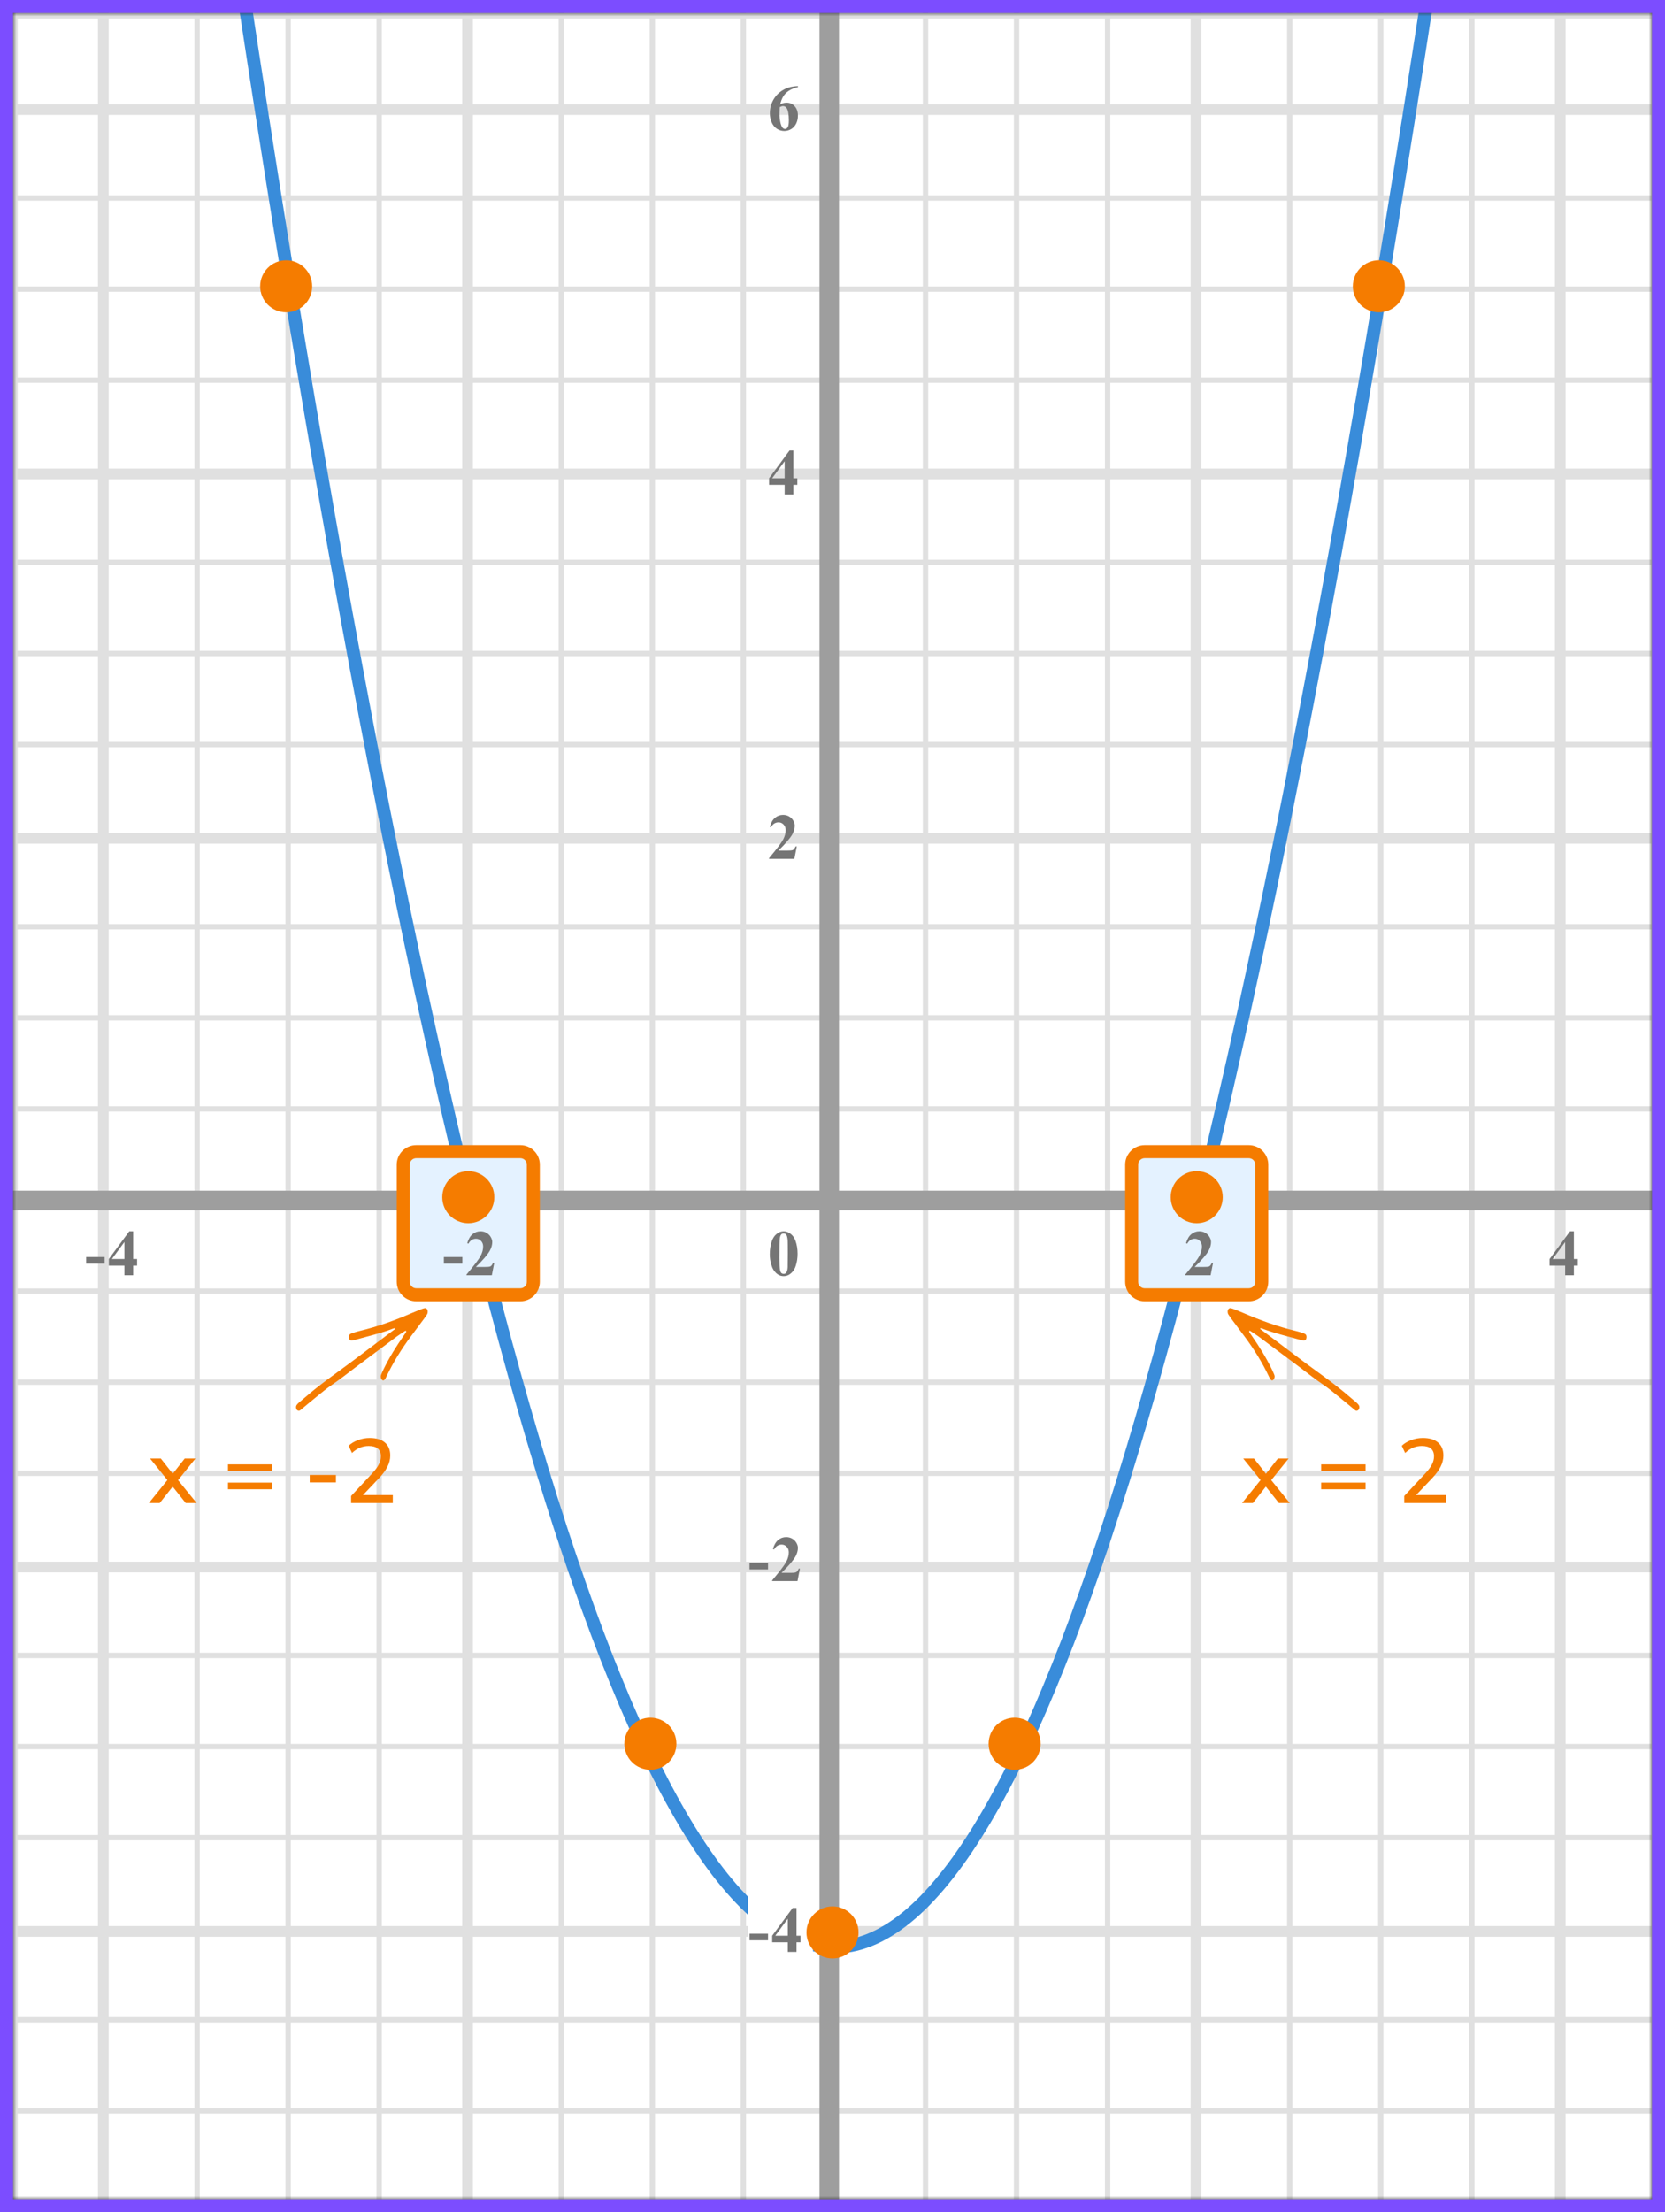 <?xml version="1.0" encoding="UTF-8"?> <svg xmlns="http://www.w3.org/2000/svg" width="256" height="340" viewBox="0 0 256 340" fill="none"><rect x="0" y="0" width="256" height="340" fill="#333333" stroke="none"/><mask id="mask0" maskUnits="userSpaceOnUse" x="2" y="2" width="252" height="336"><rect x="2" y="2" width="252" height="336" fill="#C4C4C4"></rect></mask><g mask="url(#mask0)"><mask id="mask1" maskUnits="userSpaceOnUse" x="-121" y="-61" width="500" height="494"><rect x="-121" y="-61" width="500" height="493.421" fill="white"></rect></mask><g mask="url(#mask1)"><rect x="-121" y="-61" width="501.645" height="493.421" fill="white"></rect><line x1="2.3" y1="432.421" x2="2.3" y2="-61" stroke="#E0E0E0" stroke-width="0.822"></line><line x1="15.889" y1="432.421" x2="15.889" y2="-61" stroke="#E0E0E0" stroke-width="1.645"></line><line x1="30.3" y1="432.421" x2="30.3" y2="-61" stroke="#E0E0E0" stroke-width="0.822"></line><line x1="44.3" y1="432.421" x2="44.3" y2="-61" stroke="#E0E0E0" stroke-width="0.822"></line><line x1="58.3" y1="432.421" x2="58.3" y2="-61" stroke="#E0E0E0" stroke-width="0.822"></line><line x1="71.889" y1="432.421" x2="71.889" y2="-61" stroke="#E0E0E0" stroke-width="1.645"></line><line x1="86.3" y1="432.421" x2="86.3" y2="-61" stroke="#E0E0E0" stroke-width="0.822"></line><line x1="100.3" y1="432.421" x2="100.3" y2="-61" stroke="#E0E0E0" stroke-width="0.822"></line><line x1="114.3" y1="432.421" x2="114.3" y2="-61" stroke="#E0E0E0" stroke-width="0.822"></line><line x1="127.889" y1="432.421" x2="127.889" y2="-61" stroke="#E0E0E0" stroke-width="1.645"></line><line x1="142.3" y1="432.421" x2="142.3" y2="-61" stroke="#E0E0E0" stroke-width="0.822"></line><line x1="156.3" y1="432.421" x2="156.3" y2="-61" stroke="#E0E0E0" stroke-width="0.822"></line><line x1="170.3" y1="432.421" x2="170.3" y2="-61" stroke="#E0E0E0" stroke-width="0.822"></line><line x1="183.889" y1="432.421" x2="183.889" y2="-61" stroke="#E0E0E0" stroke-width="1.645"></line><line x1="198.3" y1="432.421" x2="198.3" y2="-61" stroke="#E0E0E0" stroke-width="0.822"></line><line x1="212.3" y1="432.421" x2="212.3" y2="-61" stroke="#E0E0E0" stroke-width="0.822"></line><line x1="226.3" y1="432.421" x2="226.3" y2="-61" stroke="#E0E0E0" stroke-width="0.822"></line><line x1="239.889" y1="432.421" x2="239.889" y2="-61" stroke="#E0E0E0" stroke-width="1.645"></line><line x1="254.3" y1="432.421" x2="254.3" y2="-61" stroke="#E0E0E0" stroke-width="0.822"></line><line x1="382.29" y1="324.433" x2="-130.868" y2="324.433" stroke="#E0E0E0" stroke-width="0.822"></line><line x1="382.29" y1="310.433" x2="-130.868" y2="310.433" stroke="#E0E0E0" stroke-width="0.822"></line><line x1="382.29" y1="296.844" x2="-130.868" y2="296.844" stroke="#E0E0E0" stroke-width="1.645"></line><line x1="382.29" y1="282.433" x2="-130.868" y2="282.433" stroke="#E0E0E0" stroke-width="0.822"></line><line x1="382.29" y1="268.433" x2="-130.868" y2="268.433" stroke="#E0E0E0" stroke-width="0.822"></line><line x1="382.29" y1="254.433" x2="-130.868" y2="254.433" stroke="#E0E0E0" stroke-width="0.822"></line><line x1="382.29" y1="240.844" x2="-130.868" y2="240.844" stroke="#E0E0E0" stroke-width="1.645"></line><line x1="382.29" y1="226.433" x2="-130.868" y2="226.433" stroke="#E0E0E0" stroke-width="0.822"></line><line x1="382.29" y1="212.433" x2="-130.868" y2="212.433" stroke="#E0E0E0" stroke-width="0.822"></line><line x1="382.29" y1="198.433" x2="-130.868" y2="198.433" stroke="#E0E0E0" stroke-width="0.822"></line><line x1="382.29" y1="184.844" x2="-130.868" y2="184.844" stroke="#E0E0E0" stroke-width="1.645"></line><line x1="382.29" y1="170.433" x2="-130.868" y2="170.433" stroke="#E0E0E0" stroke-width="0.822"></line><line x1="382.29" y1="156.433" x2="-130.868" y2="156.433" stroke="#E0E0E0" stroke-width="0.822"></line><line x1="382.29" y1="142.433" x2="-130.868" y2="142.433" stroke="#E0E0E0" stroke-width="0.822"></line><line x1="382.29" y1="128.844" x2="-130.868" y2="128.844" stroke="#E0E0E0" stroke-width="1.645"></line><line x1="382.29" y1="114.433" x2="-130.868" y2="114.433" stroke="#E0E0E0" stroke-width="0.822"></line><line x1="382.29" y1="100.433" x2="-130.868" y2="100.433" stroke="#E0E0E0" stroke-width="0.822"></line><line x1="382.29" y1="86.433" x2="-130.868" y2="86.433" stroke="#E0E0E0" stroke-width="0.822"></line><line x1="382.29" y1="72.844" x2="-130.868" y2="72.844" stroke="#E0E0E0" stroke-width="1.645"></line><line x1="382.29" y1="58.433" x2="-130.868" y2="58.433" stroke="#E0E0E0" stroke-width="0.822"></line><line x1="382.29" y1="44.433" x2="-130.868" y2="44.433" stroke="#E0E0E0" stroke-width="0.822"></line><line x1="382.29" y1="30.433" x2="-130.868" y2="30.433" stroke="#E0E0E0" stroke-width="0.822"></line><line x1="382.29" y1="16.844" x2="-130.868" y2="16.844" stroke="#E0E0E0" stroke-width="1.645"></line><line x1="382.29" y1="2.433" x2="-130.868" y2="2.433" stroke="#E0E0E0" stroke-width="0.822"></line></g><line x1="127.5" y1="-51" x2="127.5" y2="385" stroke="#9E9E9E" stroke-width="3"></line><line x1="-70" y1="184.5" x2="327" y2="184.5" stroke="#9E9E9E" stroke-width="3"></line><path d="M37.5 -0.5C98.887 404.148 158.819 394.181 219.5 -0.5" stroke="#398CDA" stroke-width="2"></path></g><path d="M122.634 192.689C122.634 193.35 122.541 193.967 122.355 194.54C122.245 194.892 122.095 195.18 121.906 195.404C121.721 195.629 121.509 195.808 121.271 195.941C121.034 196.072 120.775 196.137 120.495 196.137C120.176 196.137 119.888 196.055 119.631 195.893C119.374 195.73 119.146 195.497 118.947 195.194C118.804 194.973 118.679 194.678 118.571 194.311C118.431 193.812 118.361 193.298 118.361 192.768C118.361 192.048 118.462 191.387 118.664 190.785C118.83 190.287 119.082 189.906 119.421 189.643C119.759 189.376 120.118 189.242 120.495 189.242C120.879 189.242 121.237 189.374 121.569 189.638C121.905 189.898 122.15 190.25 122.307 190.692C122.525 191.301 122.634 191.967 122.634 192.689ZM121.13 192.68C121.13 191.521 121.123 190.845 121.11 190.653C121.078 190.201 121 189.895 120.876 189.735C120.795 189.631 120.663 189.579 120.48 189.579C120.34 189.579 120.23 189.618 120.148 189.696C120.028 189.81 119.947 190.012 119.904 190.302C119.862 190.588 119.841 191.592 119.841 193.314C119.841 194.252 119.873 194.88 119.938 195.199C119.987 195.43 120.057 195.585 120.148 195.663C120.24 195.741 120.36 195.78 120.51 195.78C120.673 195.78 120.795 195.728 120.876 195.624C121.013 195.442 121.091 195.16 121.11 194.779L121.13 192.68Z" fill="#757575"></path><path d="M115 291C115 289.895 115.895 289 117 289H123C124.105 289 125 289.895 125 291V301C125 302.105 124.105 303 123 303H117C115.895 303 115 302.105 115 301V291Z" fill="white"></path><path d="M62 179C62 177.895 62.895 177 64 177H80C81.105 177 82 177.895 82 179V197C82 198.105 81.105 199 80 199H64C62.895 199 62 198.105 62 197V179Z" fill="#E4F2FF"></path><path d="M64 178H80V176H64V178ZM81 179V197H83V179H81ZM80 198H64V200H80V198ZM63 197V179H61V197H63ZM64 198C63.448 198 63 197.552 63 197H61C61 198.657 62.343 200 64 200V198ZM81 197C81 197.552 80.552 198 80 198V200C81.657 200 83 198.657 83 197H81ZM80 178C80.552 178 81 178.448 81 179H83C83 177.343 81.657 176 80 176V178ZM64 176C62.343 176 61 177.343 61 179H63C63 178.448 63.448 178 64 178V176Z" fill="#F57C00"></path><path d="M174 179C174 177.895 174.895 177 176 177H192C193.105 177 194 177.895 194 179V197C194 198.105 193.105 199 192 199H176C174.895 199 174 198.105 174 197V179Z" fill="#E4F2FF"></path><path d="M176 178H192V176H176V178ZM193 179V197H195V179H193ZM192 198H176V200H192V198ZM175 197V179H173V197H175ZM176 198C175.448 198 175 197.552 175 197H173C173 198.657 174.343 200 176 200V198ZM193 197C193 197.552 192.552 198 192 198V200C193.657 200 195 198.657 195 197H193ZM192 178C192.552 178 193 178.448 193 179H195C195 177.343 193.657 176 192 176V178ZM176 176C174.343 176 173 177.343 173 179H175C175 178.448 175.448 178 176 178V176Z" fill="#F57C00"></path><path d="M118.091 241.208H115.244V240.197H118.091V241.208ZM122.621 243H118.724V242.893C119.919 241.47 120.643 240.513 120.897 240.021C121.154 239.53 121.283 239.05 121.283 238.581C121.283 238.239 121.177 237.956 120.965 237.731C120.754 237.504 120.495 237.39 120.189 237.39C119.688 237.39 119.299 237.64 119.022 238.142L118.841 238.078C119.017 237.453 119.284 236.991 119.642 236.691C120 236.392 120.414 236.242 120.882 236.242C121.218 236.242 121.524 236.32 121.8 236.477C122.077 236.633 122.294 236.848 122.45 237.121C122.606 237.391 122.684 237.645 122.684 237.883C122.684 238.316 122.564 238.755 122.323 239.201C121.994 239.803 121.276 240.643 120.17 241.721H121.6C121.952 241.721 122.18 241.706 122.284 241.677C122.391 241.647 122.479 241.599 122.547 241.53C122.616 241.459 122.705 241.311 122.816 241.086H122.992L122.621 243Z" fill="#757575"></path><path d="M118.091 298.208H115.244V297.197H118.091V298.208ZM118.729 297.505L121.874 293.242H122.469V297.505H123.075V298.516H122.469V300H121.127V298.516H118.729V297.505ZM119.203 297.505H121.127V294.893L119.203 297.505Z" fill="#757575"></path><path d="M122.141 132H118.244V131.893C119.439 130.47 120.163 129.513 120.417 129.021C120.674 128.53 120.803 128.05 120.803 127.581C120.803 127.239 120.697 126.956 120.485 126.731C120.274 126.504 120.015 126.39 119.709 126.39C119.208 126.39 118.819 126.64 118.542 127.142L118.361 127.078C118.537 126.453 118.804 125.991 119.162 125.691C119.52 125.392 119.934 125.242 120.402 125.242C120.738 125.242 121.044 125.32 121.32 125.477C121.597 125.633 121.813 125.848 121.97 126.121C122.126 126.391 122.204 126.645 122.204 126.883C122.204 127.316 122.084 127.755 121.843 128.201C121.514 128.803 120.796 129.643 119.689 130.721H121.12C121.472 130.721 121.7 130.706 121.804 130.677C121.911 130.647 121.999 130.599 122.067 130.53C122.136 130.459 122.225 130.311 122.336 130.086H122.512L122.141 132Z" fill="#757575"></path><path d="M118.249 73.505L121.394 69.242H121.989V73.505H122.595V74.516H121.989V76H120.646V74.516H118.249V73.505ZM118.723 73.505H120.646V70.893L118.723 73.505Z" fill="#757575"></path><path d="M122.697 13.242V13.379C122.108 13.529 121.634 13.722 121.276 13.96C120.922 14.194 120.64 14.481 120.432 14.819C120.227 15.155 120.067 15.571 119.953 16.069C120.096 15.972 120.215 15.908 120.31 15.879C120.521 15.814 120.734 15.781 120.949 15.781C121.444 15.781 121.856 15.962 122.185 16.323C122.517 16.681 122.683 17.171 122.683 17.793C122.683 18.229 122.593 18.63 122.414 18.994C122.235 19.359 121.981 19.64 121.652 19.839C121.324 20.037 120.972 20.137 120.598 20.137C120.191 20.137 119.815 20.026 119.47 19.805C119.125 19.58 118.854 19.253 118.659 18.823C118.467 18.394 118.371 17.926 118.371 17.422C118.371 16.68 118.549 15.99 118.903 15.352C119.261 14.71 119.768 14.201 120.422 13.823C121.079 13.442 121.838 13.249 122.697 13.242ZM119.89 16.465C119.864 16.914 119.851 17.243 119.851 17.451C119.851 17.9 119.893 18.335 119.978 18.755C120.065 19.175 120.184 19.469 120.334 19.639C120.441 19.759 120.568 19.819 120.715 19.819C120.865 19.819 120.998 19.733 121.115 19.561C121.232 19.385 121.291 19.03 121.291 18.496C121.291 17.598 121.182 16.977 120.964 16.636C120.824 16.414 120.635 16.304 120.397 16.304C120.267 16.304 120.098 16.357 119.89 16.465Z" fill="#757575"></path><path d="M186.141 196H182.244V195.893C183.439 194.47 184.163 193.513 184.417 193.021C184.674 192.53 184.803 192.05 184.803 191.581C184.803 191.239 184.697 190.956 184.485 190.731C184.274 190.504 184.015 190.39 183.709 190.39C183.208 190.39 182.819 190.64 182.542 191.142L182.361 191.078C182.537 190.453 182.804 189.991 183.162 189.691C183.52 189.392 183.934 189.242 184.402 189.242C184.738 189.242 185.044 189.32 185.32 189.477C185.597 189.633 185.813 189.848 185.97 190.121C186.126 190.391 186.204 190.645 186.204 190.883C186.204 191.316 186.084 191.755 185.843 192.201C185.514 192.803 184.796 193.643 183.689 194.721H185.12C185.472 194.721 185.7 194.706 185.804 194.677C185.911 194.647 185.999 194.599 186.067 194.53C186.136 194.459 186.225 194.311 186.336 194.086H186.512L186.141 196Z" fill="#757575"></path><path d="M238.249 193.505L241.394 189.242H241.989V193.505H242.595V194.516H241.989V196H240.646V194.516H238.249V193.505ZM238.723 193.505H240.646V190.893L238.723 193.505Z" fill="#757575"></path><path d="M71.091 194.208H68.244V193.197H71.091V194.208ZM75.621 196H71.724V195.893C72.919 194.47 73.643 193.513 73.897 193.021C74.154 192.53 74.283 192.05 74.283 191.581C74.283 191.239 74.177 190.956 73.965 190.731C73.754 190.504 73.495 190.39 73.189 190.39C72.688 190.39 72.299 190.64 72.022 191.142L71.841 191.078C72.017 190.453 72.284 189.991 72.642 189.691C73 189.392 73.414 189.242 73.882 189.242C74.218 189.242 74.524 189.32 74.8 189.477C75.077 189.633 75.294 189.848 75.45 190.121C75.606 190.391 75.684 190.645 75.684 190.883C75.684 191.316 75.564 191.755 75.323 192.201C74.994 192.803 74.276 193.643 73.169 194.721H74.6C74.952 194.721 75.18 194.706 75.284 194.677C75.391 194.647 75.479 194.599 75.547 194.53C75.616 194.459 75.705 194.311 75.816 194.086H75.992L75.621 196Z" fill="#757575"></path><path d="M16.091 194.208H13.244V193.197H16.091V194.208ZM16.729 193.505L19.874 189.242H20.469V193.505H21.075V194.516H20.469V196H19.127V194.516H16.729V193.505ZM17.203 193.505H19.127V190.893L17.203 193.505Z" fill="#757575"></path><circle cx="44" cy="44" r="4" fill="#F57C00"></circle><circle cx="72" cy="184" r="4" fill="#F57C00"></circle><circle cx="100" cy="268" r="4" fill="#F57C00"></circle><circle cx="128" cy="297" r="4" fill="#F57C00"></circle><circle cx="156" cy="268" r="4" fill="#F57C00"></circle><circle cx="184" cy="184" r="4" fill="#F57C00"></circle><circle cx="212" cy="44" r="4" fill="#F57C00"></circle><path d="M22.896 231L25.738 227.472L23.078 224.168H24.73L26.564 226.506L28.398 224.168H30.05L27.377 227.486L30.233 231H28.552L26.55 228.48L24.562 231H22.896ZM35.053 226.1V225.064H41.885V226.1H35.053ZM35.053 228.886V227.864H41.885V228.886H35.053ZM47.621 227.836V226.688H51.653V227.836H47.621ZM53.983 231V229.922L57.273 226.394C57.73 225.899 58.057 225.451 58.253 225.05C58.458 224.649 58.561 224.243 58.561 223.832C58.561 222.768 57.936 222.236 56.685 222.236C55.733 222.236 54.879 222.595 54.123 223.314L53.605 222.208C53.978 221.844 54.454 221.555 55.033 221.34C55.612 221.116 56.214 221.004 56.839 221.004C57.856 221.004 58.636 221.237 59.177 221.704C59.728 222.171 60.003 222.838 60.003 223.706C60.003 224.294 59.858 224.868 59.569 225.428C59.289 225.988 58.846 226.585 58.239 227.22L55.803 229.782H60.395V231H53.983Z" fill="#F57C00"></path><path d="M190.972 231L193.814 227.472L191.154 224.168H192.806L194.64 226.506L196.474 224.168H198.126L195.452 227.486L198.308 231H196.628L194.626 228.48L192.638 231H190.972ZM203.129 226.1V225.064H209.961V226.1H203.129ZM203.129 228.886V227.864H209.961V228.886H203.129ZM215.907 231V229.922L219.197 226.394C219.654 225.899 219.981 225.451 220.177 225.05C220.382 224.649 220.485 224.243 220.485 223.832C220.485 222.768 219.86 222.236 218.609 222.236C217.657 222.236 216.803 222.595 216.047 223.314L215.529 222.208C215.902 221.844 216.378 221.555 216.957 221.34C217.536 221.116 218.138 221.004 218.763 221.004C219.78 221.004 220.56 221.237 221.101 221.704C221.652 222.171 221.927 222.838 221.927 223.706C221.927 224.294 221.782 224.868 221.493 225.428C221.213 225.988 220.77 226.585 220.163 227.22L217.727 229.782H222.319V231H215.907Z" fill="#F57C00"></path><path fill-rule="evenodd" clip-rule="evenodd" d="M54.531 210.247C53.271 211.212 52.206 212.046 51.08 212.806C50.167 213.423 49.326 214.148 48.465 214.841C47.688 215.466 46.929 216.115 46.159 216.749C45.958 216.914 45.656 216.797 45.563 216.534C45.486 216.318 45.495 216.106 45.627 215.923C45.73 215.781 45.862 215.655 45.996 215.539C47.156 214.537 48.328 213.55 49.55 212.62C51.395 211.217 53.295 209.888 55.138 208.483C56.954 207.1 58.785 205.736 60.607 204.36C60.672 204.311 60.82 204.266 60.738 204.158C60.707 204.117 60.539 204.155 60.447 204.19C58.579 204.909 56.63 205.353 54.709 205.894C54.538 205.943 54.365 205.988 54.191 206.026C53.981 206.071 53.798 206.001 53.727 205.856C53.586 205.567 53.618 205.192 53.81 205.061C53.926 204.982 54.056 204.913 54.189 204.871C54.563 204.753 54.938 204.638 55.319 204.547C58.069 203.893 60.712 202.935 63.301 201.814C63.825 201.588 64.357 201.382 64.887 201.172C65.018 201.12 65.157 201.084 65.295 201.055C65.496 201.013 65.714 201.193 65.747 201.411C65.78 201.628 65.771 201.841 65.649 202.03C65.514 202.24 65.372 202.445 65.224 202.645C64.544 203.561 63.861 204.475 63.179 205.389C61.725 207.337 60.446 209.392 59.404 211.591C59.343 211.719 59.287 211.853 59.205 211.968C59.147 212.049 59.057 212.113 58.969 212.163C58.893 212.207 58.695 212.059 58.638 211.939C58.541 211.738 58.505 211.527 58.587 211.318C58.705 211.021 58.837 210.727 58.977 210.439C59.853 208.639 60.909 206.947 62.05 205.305C62.172 205.13 62.3 204.958 62.412 204.777C62.445 204.725 62.454 204.643 62.442 204.58C62.427 204.506 62.358 204.507 62.278 204.56C61.864 204.838 61.434 205.096 61.034 205.393C58.886 206.988 56.746 208.593 54.602 210.193L54.531 210.247Z" fill="#F57C00"></path><path fill-rule="evenodd" clip-rule="evenodd" d="M199.988 210.247C201.247 211.212 202.313 212.046 203.438 212.806C204.351 213.423 205.193 214.148 206.053 214.841C206.83 215.466 207.589 216.115 208.36 216.749C208.56 216.914 208.862 216.797 208.955 216.534C209.032 216.318 209.023 216.106 208.891 215.923C208.788 215.781 208.657 215.655 208.523 215.539C207.362 214.537 206.191 213.55 204.968 212.62C203.123 211.217 201.224 209.888 199.38 208.483C197.564 207.1 195.733 205.736 193.911 204.36C193.846 204.311 193.698 204.266 193.781 204.158C193.812 204.117 193.98 204.155 194.072 204.19C195.94 204.909 197.889 205.353 199.809 205.894C199.981 205.943 200.153 205.988 200.327 206.026C200.538 206.071 200.721 206.001 200.791 205.856C200.933 205.567 200.901 205.192 200.708 205.061C200.592 204.982 200.463 204.913 200.329 204.871C199.956 204.753 199.58 204.638 199.199 204.547C196.45 203.893 193.806 202.935 191.217 201.814C190.694 201.588 190.162 201.382 189.631 201.172C189.5 201.12 189.362 201.084 189.223 201.055C189.023 201.013 188.805 201.193 188.772 201.411C188.739 201.628 188.748 201.841 188.869 202.03C189.004 202.24 189.147 202.445 189.295 202.645C189.975 203.561 190.657 204.475 191.34 205.389C192.794 207.337 194.073 209.392 195.114 211.591C195.175 211.719 195.232 211.853 195.314 211.968C195.371 212.049 195.462 212.113 195.549 212.163C195.625 212.207 195.823 212.059 195.881 211.939C195.978 211.738 196.014 211.527 195.931 211.318C195.813 211.021 195.682 210.727 195.542 210.439C194.666 208.639 193.609 206.947 192.468 205.305C192.347 205.13 192.219 204.958 192.106 204.777C192.073 204.725 192.064 204.643 192.077 204.58C192.092 204.506 192.16 204.507 192.24 204.56C192.655 204.838 193.084 205.096 193.485 205.393C195.632 206.988 197.773 208.593 199.916 210.193L199.988 210.247Z" fill="#F57C00"></path><rect x="1" y="1" width="254" height="338" stroke="#7C4DFF" stroke-width="2"></rect></svg> 